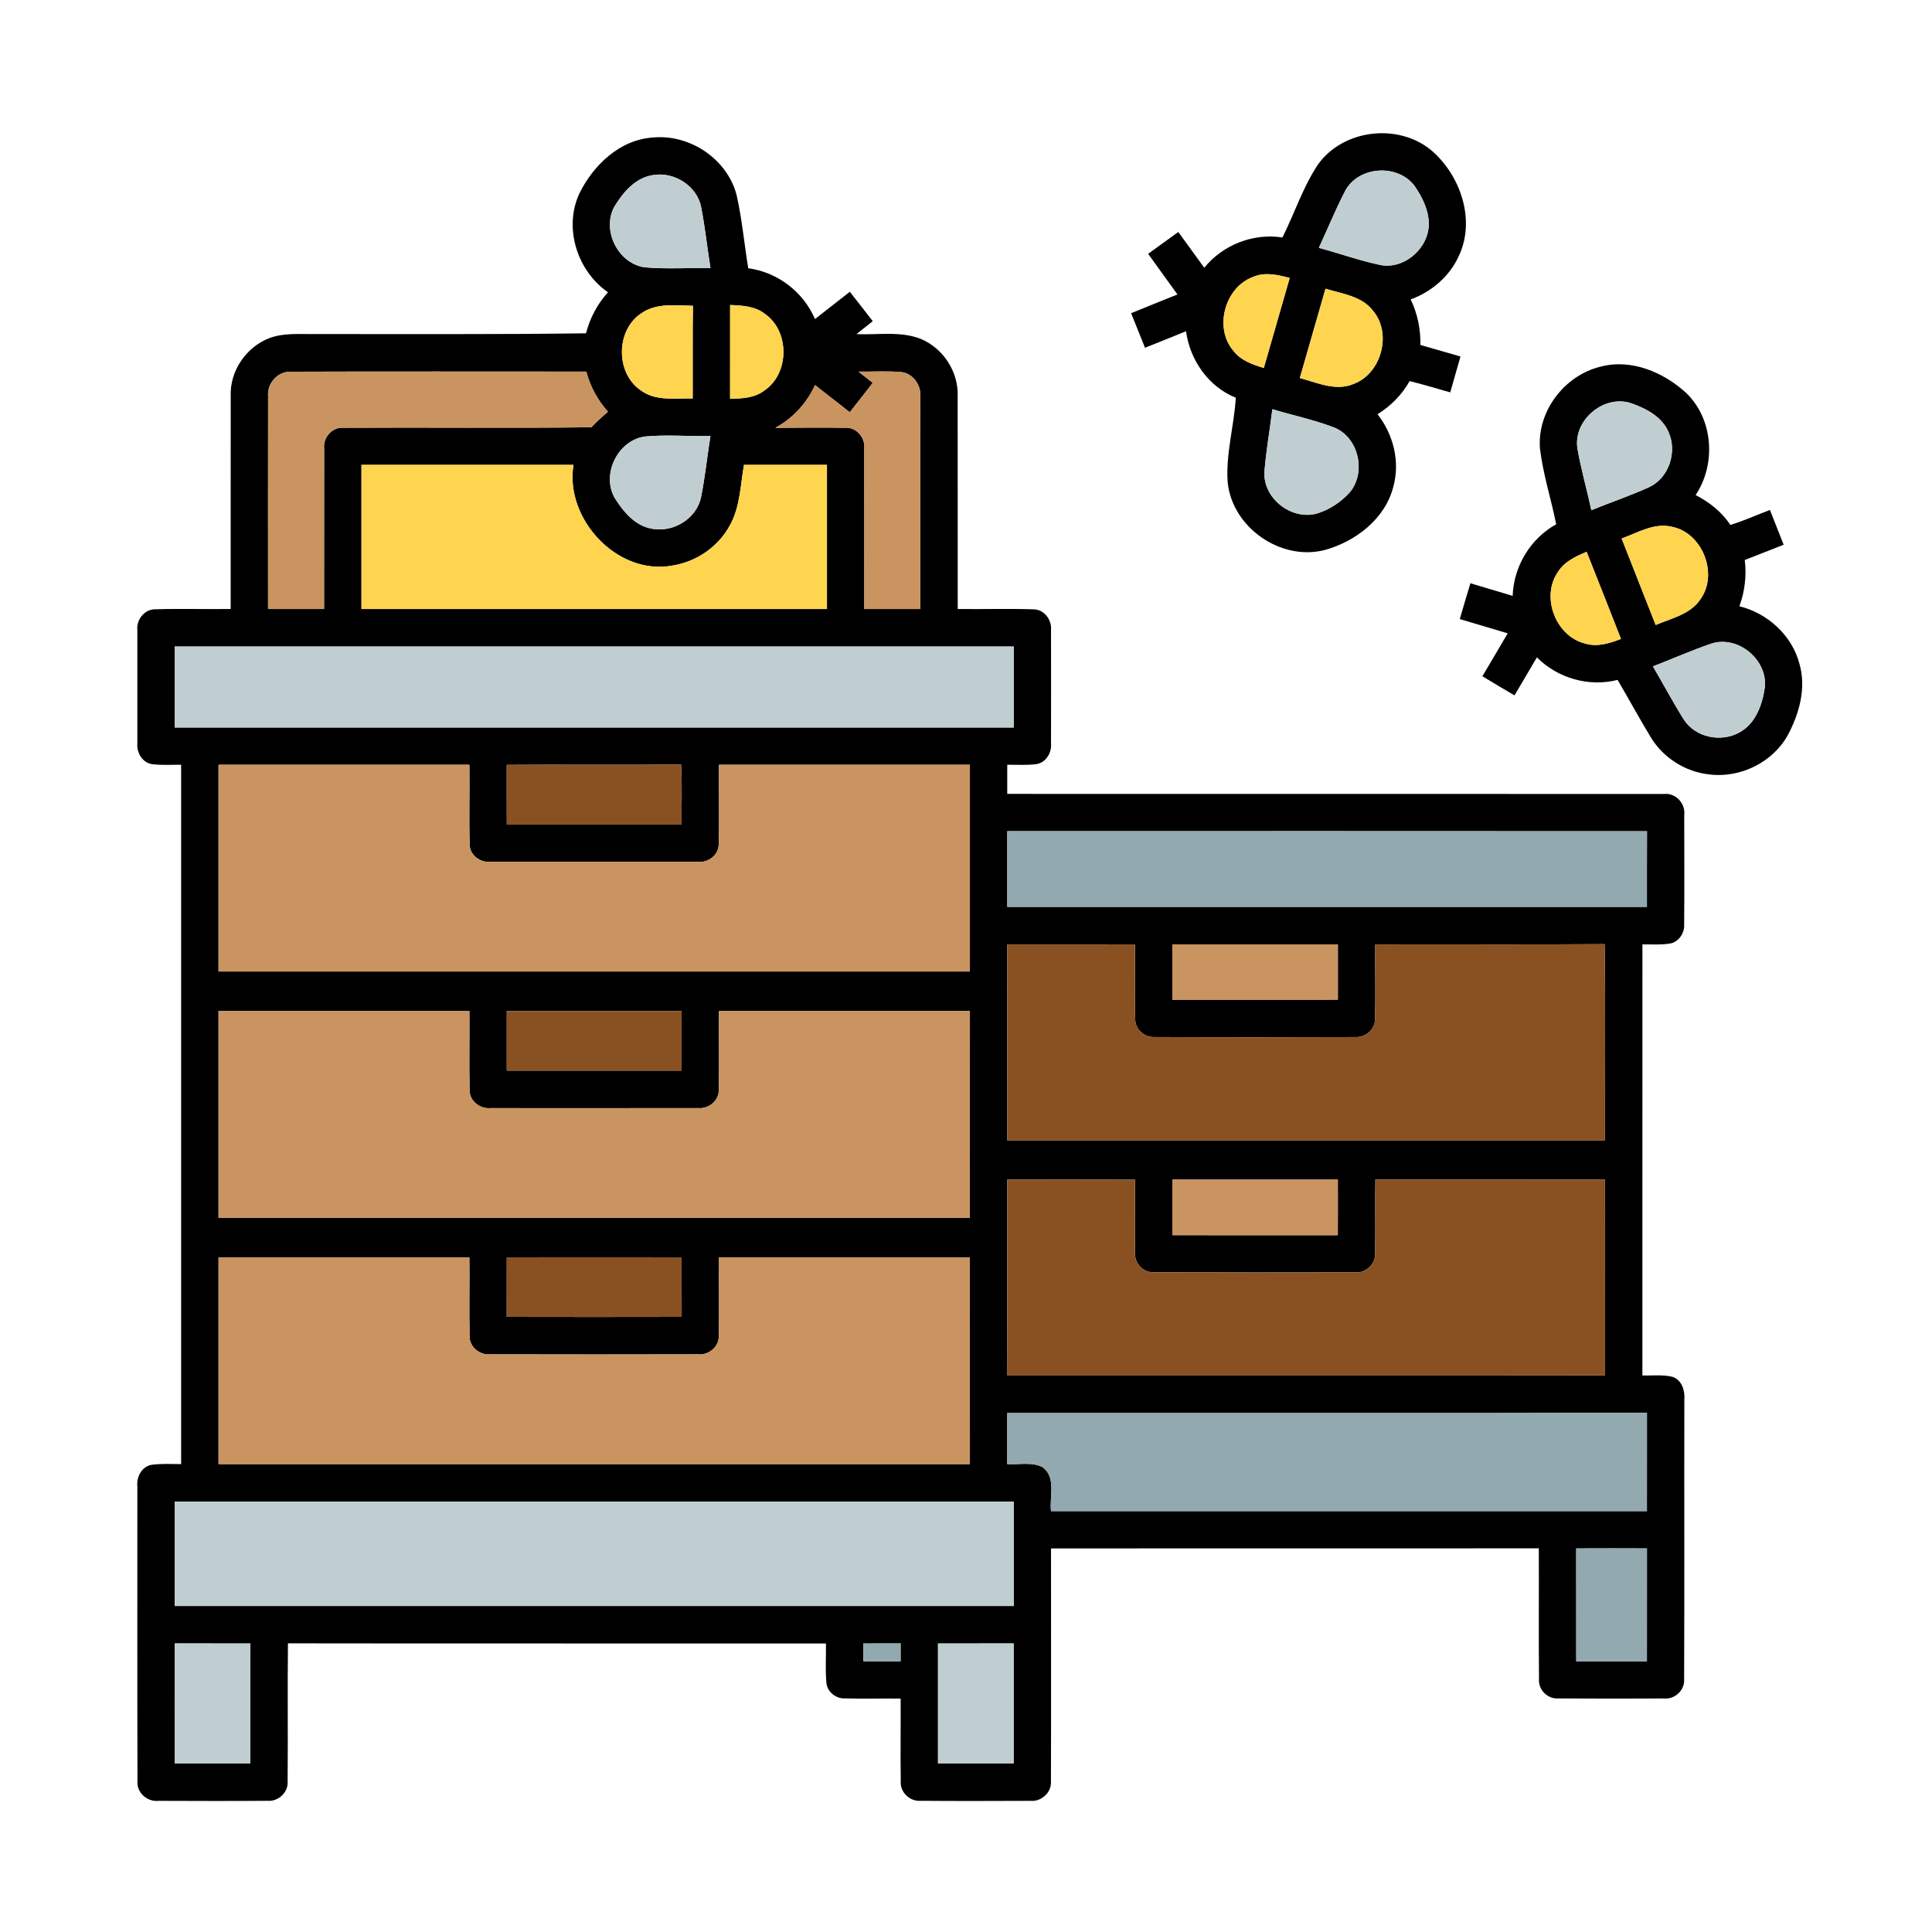 <?xml version="1.0" encoding="UTF-8" ?>
<!DOCTYPE svg PUBLIC "-//W3C//DTD SVG 1.1//EN" "http://www.w3.org/Graphics/SVG/1.1/DTD/svg11.dtd">
<svg width="512pt" height="512pt" viewBox="0 0 512 512" version="1.1" xmlns="http://www.w3.org/2000/svg">
<g id="#000000ff">
<path fill="#000000" opacity="1.00" d=" M 349.37 43.46 C 356.08 34.25 370.50 32.58 379.26 39.79 C 386.98 46.34 391.10 58.17 386.66 67.71 C 384.24 73.18 379.42 77.31 373.84 79.35 C 375.66 83.11 376.50 87.24 376.42 91.42 C 379.95 92.44 383.50 93.46 387.04 94.47 C 386.15 97.64 385.25 100.81 384.33 103.98 C 380.74 102.98 377.18 101.88 373.57 100.99 C 371.54 104.61 368.58 107.59 365.06 109.77 C 369.26 115.12 371.09 122.37 369.24 129.00 C 367.09 137.50 359.25 143.50 351.09 145.75 C 339.45 148.77 326.60 139.83 325.35 127.87 C 324.80 120.32 327.05 112.91 327.50 105.40 C 320.26 102.49 315.33 95.42 314.31 87.78 C 310.69 89.26 307.07 90.72 303.44 92.16 C 302.20 89.11 300.97 86.05 299.76 83.00 C 303.84 81.32 307.95 79.69 312.04 78.03 C 309.45 74.44 306.84 70.86 304.27 67.26 C 306.94 65.34 309.61 63.42 312.27 61.48 C 314.57 64.63 316.86 67.80 319.14 70.96 C 324.07 64.87 332.10 61.74 339.86 62.93 C 343.10 56.48 345.31 49.47 349.37 43.46 M 356.48 50.59 C 353.92 55.51 351.86 60.66 349.51 65.68 C 355.04 67.16 360.45 69.12 366.06 70.28 C 372.52 71.31 378.83 65.47 378.65 59.01 C 378.51 55.44 376.83 52.08 374.82 49.20 C 370.31 43.33 360.01 44.01 356.48 50.59 M 326.92 93.03 C 328.87 95.56 331.98 96.62 334.92 97.52 C 337.22 89.57 339.51 81.62 341.78 73.67 C 338.64 72.82 335.22 72.02 332.08 73.39 C 324.56 76.13 321.63 86.96 326.92 93.03 M 351.27 76.52 C 349.02 84.41 346.73 92.29 344.47 100.18 C 349.06 101.40 354.01 103.77 358.74 101.74 C 366.14 98.94 368.98 88.29 363.79 82.26 C 360.77 78.42 355.63 77.86 351.27 76.52 M 337.19 108.44 C 336.53 113.98 335.51 119.49 335.09 125.06 C 334.71 132.09 342.23 137.92 348.96 136.10 C 352.28 135.10 355.32 133.09 357.66 130.53 C 362.12 125.27 360.12 116.06 353.70 113.35 C 348.34 111.27 342.68 110.11 337.19 108.44 Z" />
<path fill="#000000" opacity="1.00" d=" M 153.51 51.34 C 157.20 43.77 164.27 36.99 173.06 36.44 C 182.84 35.51 192.75 42.16 195.22 51.73 C 196.65 58.11 197.24 64.65 198.29 71.09 C 206.07 72.13 212.89 77.35 215.98 84.55 C 219.05 82.14 222.13 79.72 225.21 77.33 C 227.25 79.91 229.28 82.51 231.29 85.12 C 229.85 86.26 228.41 87.40 226.97 88.54 C 232.66 88.81 238.65 87.67 244.08 89.84 C 249.98 92.32 254.02 98.55 253.79 104.96 C 253.82 123.77 253.78 142.58 253.81 161.39 C 260.51 161.48 267.22 161.25 273.92 161.48 C 276.74 161.51 278.79 164.29 278.53 166.99 C 278.55 177.02 278.55 187.04 278.53 197.06 C 278.74 199.49 277.19 202.08 274.69 202.50 C 272.11 202.83 269.51 202.65 266.93 202.67 C 266.93 205.24 266.93 207.82 266.93 210.39 C 324.97 210.42 383.00 210.38 441.03 210.41 C 444.11 210.10 446.72 212.97 446.34 216.01 C 446.35 225.68 446.40 235.35 446.32 245.02 C 446.44 247.19 445.04 249.35 442.93 249.98 C 440.40 250.46 437.81 250.25 435.26 250.27 C 435.25 288.35 435.26 326.44 435.25 364.52 C 437.91 364.59 440.66 364.23 443.28 364.89 C 445.75 365.78 446.57 368.56 446.37 370.96 C 446.31 395.65 446.42 420.33 446.31 445.01 C 446.52 447.87 443.90 450.36 441.06 450.11 C 431.69 450.15 422.32 450.16 412.95 450.10 C 410.18 450.30 407.67 447.85 407.85 445.08 C 407.74 433.50 407.86 421.91 407.80 410.33 C 364.71 410.35 321.62 410.31 278.53 410.35 C 278.52 430.91 278.58 451.48 278.51 472.04 C 278.73 475.01 275.97 477.53 273.04 477.24 C 263.35 477.28 253.65 477.31 243.96 477.23 C 241.08 477.45 238.46 474.91 238.71 472.02 C 238.60 464.73 238.72 457.43 238.68 450.14 C 233.76 450.07 228.84 450.24 223.93 450.09 C 221.58 450.22 219.26 448.40 219.01 446.04 C 218.69 442.54 218.94 439.03 218.89 435.54 C 171.36 435.50 123.84 435.58 76.31 435.50 C 76.16 447.68 76.35 459.87 76.22 472.04 C 76.45 474.94 73.82 477.45 70.95 477.23 C 61.31 477.31 51.67 477.27 42.03 477.24 C 39.05 477.58 36.17 475.08 36.43 472.03 C 36.36 445.99 36.41 419.95 36.40 393.91 C 36.14 391.46 37.50 388.77 40.03 388.21 C 42.67 387.82 45.34 388.00 48.00 388.00 C 48.00 326.22 48.01 264.44 48.00 202.66 C 45.45 202.66 42.90 202.82 40.36 202.52 C 37.78 202.18 36.18 199.51 36.40 197.04 C 36.39 187.02 36.38 177.00 36.40 166.99 C 36.11 164.24 38.26 161.46 41.10 161.47 C 47.77 161.26 54.46 161.48 61.13 161.39 C 61.15 142.58 61.12 123.76 61.14 104.94 C 60.88 98.32 65.24 91.96 71.38 89.61 C 75.10 88.20 79.15 88.57 83.04 88.53 C 107.13 88.51 131.22 88.66 155.30 88.33 C 156.33 84.28 158.33 80.55 161.12 77.45 C 152.99 71.83 149.32 60.45 153.51 51.34 M 162.81 54.77 C 159.39 61.06 163.80 69.87 170.90 70.85 C 176.68 71.35 182.49 70.94 188.28 71.06 C 187.42 65.71 186.86 60.30 185.83 54.97 C 184.77 49.30 178.72 45.46 173.13 46.39 C 168.45 47.03 165.11 50.95 162.81 54.77 M 170.02 82.99 C 163.21 87.38 163.06 98.73 169.69 103.35 C 173.66 106.41 178.92 105.49 183.57 105.59 C 183.61 97.41 183.51 89.22 183.63 81.04 C 179.09 80.97 173.98 80.22 170.02 82.99 M 193.48 105.67 C 196.64 105.64 200.02 105.47 202.63 103.44 C 209.23 98.94 209.29 87.81 202.76 83.22 C 200.13 81.14 196.69 80.95 193.49 80.83 C 193.47 89.11 193.48 97.39 193.48 105.67 M 71.05 104.97 C 71.00 123.78 71.05 142.59 71.04 161.39 C 75.98 161.40 80.93 161.40 85.88 161.39 C 85.90 147.25 85.86 133.10 85.90 118.95 C 85.54 116.02 87.96 113.13 90.98 113.36 C 112.88 113.23 134.79 113.49 156.70 113.23 C 158.09 111.77 159.58 110.42 161.11 109.11 C 158.38 106.06 156.42 102.43 155.37 98.48 C 129.24 98.49 103.10 98.41 76.98 98.51 C 73.58 98.42 70.76 101.63 71.05 104.97 M 227.51 98.48 C 228.77 99.47 230.03 100.46 231.29 101.46 C 229.28 104.07 227.25 106.67 225.20 109.25 C 222.13 106.85 219.06 104.45 215.99 102.05 C 213.80 106.86 210.12 110.85 205.47 113.38 C 211.66 113.34 217.86 113.26 224.05 113.37 C 227.01 113.18 229.37 116.05 229.04 118.91 C 229.08 133.07 229.03 147.23 229.05 161.40 C 234.00 161.40 238.95 161.40 243.90 161.40 C 243.89 142.60 243.93 123.80 243.88 105.00 C 244.11 102.01 241.92 98.97 238.88 98.61 C 235.10 98.27 231.30 98.54 227.51 98.48 M 162.96 132.06 C 165.26 135.71 168.45 139.50 172.98 140.15 C 178.55 141.12 184.64 137.39 185.79 131.74 C 186.86 126.38 187.41 120.93 188.27 115.54 C 182.54 115.68 176.78 115.15 171.05 115.67 C 163.75 116.56 159.25 125.71 162.96 132.06 M 95.79 123.20 C 95.78 135.93 95.78 148.66 95.79 161.40 C 136.91 161.40 178.03 161.40 219.15 161.40 C 219.15 148.67 219.15 135.93 219.15 123.20 C 211.82 123.20 204.49 123.20 197.16 123.20 C 196.21 128.62 196.15 134.41 193.37 139.32 C 190.30 144.99 184.43 148.93 178.09 149.90 C 163.50 152.52 149.63 137.48 151.98 123.19 C 133.25 123.21 114.52 123.19 95.79 123.20 M 46.30 171.33 C 46.30 178.49 46.30 185.64 46.30 192.80 C 120.41 192.80 194.53 192.80 268.64 192.80 C 268.64 185.64 268.64 178.49 268.64 171.34 C 194.53 171.33 120.41 171.34 46.30 171.33 M 57.91 202.67 C 57.90 220.94 57.90 239.20 57.91 257.46 C 124.28 257.47 190.65 257.47 257.03 257.46 C 257.03 239.20 257.04 220.94 257.03 202.67 C 234.86 202.66 212.70 202.67 190.54 202.67 C 190.46 209.73 190.68 216.80 190.46 223.85 C 190.41 226.62 187.67 228.67 185.00 228.39 C 166.67 228.41 148.33 228.41 130.00 228.39 C 127.34 228.68 124.55 226.69 124.47 223.92 C 124.26 216.84 124.48 209.75 124.39 202.67 C 102.23 202.67 80.07 202.66 57.91 202.67 M 134.29 202.70 C 134.30 207.97 134.28 213.25 134.31 218.53 C 149.75 218.53 165.19 218.54 180.63 218.53 C 180.58 213.21 180.81 207.88 180.49 202.57 C 165.09 202.81 149.69 202.57 134.29 202.70 M 266.94 220.27 C 266.92 226.95 266.93 233.64 266.94 240.33 C 323.44 240.34 379.94 240.34 436.45 240.33 C 436.46 233.65 436.43 226.97 436.47 220.29 C 379.96 220.23 323.45 220.28 266.94 220.27 M 266.94 250.28 C 266.91 267.58 266.92 284.88 266.94 302.19 C 319.74 302.21 372.54 302.20 425.34 302.19 C 425.31 284.86 425.49 267.53 425.25 250.21 C 404.99 250.35 384.72 250.22 364.45 250.28 C 364.38 256.86 364.58 263.44 364.39 270.01 C 364.47 272.80 361.83 275.03 359.12 274.83 C 341.40 274.89 323.67 274.91 305.95 274.82 C 303.30 274.98 300.77 272.76 300.85 270.05 C 300.65 263.46 300.86 256.86 300.78 250.27 C 289.50 250.27 278.22 250.26 266.94 250.28 M 310.69 250.27 C 310.68 255.15 310.68 260.04 310.69 264.93 C 325.31 264.93 339.93 264.95 354.55 264.92 C 354.54 260.04 354.55 255.15 354.55 250.27 C 339.93 250.26 325.31 250.27 310.69 250.27 M 57.91 267.94 C 57.90 286.20 57.90 304.47 57.91 322.73 C 124.28 322.73 190.65 322.74 257.02 322.73 C 257.04 304.47 257.03 286.20 257.03 267.94 C 234.87 267.93 212.70 267.93 190.54 267.94 C 190.47 274.92 190.65 281.91 190.48 288.89 C 190.53 291.72 187.78 293.91 185.05 293.65 C 166.69 293.68 148.32 293.67 129.96 293.66 C 127.21 293.93 124.40 291.77 124.45 288.90 C 124.29 281.92 124.46 274.93 124.39 267.94 C 102.23 267.93 80.07 267.93 57.91 267.94 M 134.30 267.96 C 134.29 273.21 134.29 278.47 134.30 283.72 C 149.75 283.73 165.19 283.74 180.64 283.72 C 180.64 278.46 180.65 273.21 180.64 267.96 C 165.19 267.92 149.75 267.92 134.30 267.96 M 266.94 312.61 C 266.94 329.92 266.88 347.23 266.97 364.53 C 319.77 364.51 372.56 364.58 425.36 364.50 C 425.34 347.20 425.38 329.91 425.34 312.61 C 405.06 312.58 384.77 312.61 364.49 312.59 C 364.36 319.05 364.56 325.51 364.41 331.97 C 364.67 334.90 361.98 337.49 359.07 337.18 C 341.36 337.21 323.64 337.23 305.93 337.16 C 303.09 337.39 300.59 334.83 300.82 332.01 C 300.69 325.55 300.83 319.09 300.79 312.63 C 289.51 312.57 278.22 312.60 266.94 312.61 M 310.69 312.61 C 310.68 317.51 310.68 322.42 310.69 327.33 C 325.31 327.34 339.92 327.32 354.53 327.34 C 354.56 322.42 354.55 317.51 354.54 312.60 C 339.92 312.61 325.31 312.59 310.69 312.61 M 57.91 333.20 C 57.90 351.47 57.91 369.73 57.91 388.00 C 124.28 388.00 190.65 388.00 257.03 388.00 C 257.03 369.73 257.04 351.47 257.02 333.20 C 234.87 333.19 212.71 333.21 190.55 333.20 C 190.47 340.16 190.65 347.13 190.48 354.09 C 190.56 356.92 187.81 359.17 185.06 358.91 C 166.68 358.96 148.30 358.95 129.92 358.91 C 127.15 359.18 124.36 356.95 124.45 354.09 C 124.29 347.12 124.47 340.16 124.39 333.20 C 102.23 333.20 80.07 333.19 57.91 333.20 M 134.30 333.21 C 134.29 338.46 134.30 343.72 134.29 348.98 C 149.74 349.01 165.20 349.02 180.65 348.98 C 180.64 343.72 180.65 338.47 180.64 333.21 C 165.19 333.18 149.75 333.19 134.30 333.21 M 266.94 374.47 C 266.92 378.98 266.93 383.49 266.93 388.00 C 270.01 388.19 273.40 387.36 276.25 388.79 C 280.00 391.43 278.08 396.64 278.53 400.46 C 331.17 400.47 383.81 400.47 436.45 400.46 C 436.46 391.78 436.45 383.09 436.46 374.40 C 379.95 374.55 323.45 374.43 266.94 374.47 M 46.30 397.94 C 46.30 407.16 46.29 416.38 46.30 425.60 C 120.41 425.60 194.52 425.60 268.64 425.60 C 268.64 416.38 268.64 407.16 268.64 397.94 C 194.53 397.93 120.41 397.93 46.30 397.94 M 417.71 410.35 C 417.72 420.32 417.70 430.29 417.72 440.26 C 423.96 440.27 430.20 440.27 436.45 440.26 C 436.46 430.29 436.45 420.32 436.46 410.35 C 430.21 410.32 423.96 410.32 417.71 410.35 M 46.31 467.34 C 52.99 467.32 59.67 467.34 66.35 467.33 C 66.36 456.73 66.36 446.13 66.36 435.54 C 59.67 435.52 52.99 435.54 46.31 435.53 C 46.29 446.13 46.29 456.73 46.31 467.34 M 228.79 435.54 C 228.78 437.11 228.78 438.68 228.79 440.26 C 232.08 440.26 235.37 440.27 238.67 440.27 C 238.67 438.68 238.67 437.10 238.67 435.52 C 235.37 435.53 232.08 435.53 228.79 435.54 M 248.58 435.54 C 248.57 446.13 248.57 456.73 248.58 467.33 C 255.26 467.34 261.95 467.33 268.63 467.34 C 268.65 456.73 268.64 446.13 268.63 435.53 C 261.95 435.54 255.26 435.53 248.58 435.54 Z" />
<path fill="#000000" opacity="1.00" d=" M 424.15 97.17 C 432.30 95.00 440.88 98.65 446.86 104.14 C 454.06 111.09 454.83 122.99 449.36 131.20 C 453.01 133.08 456.29 135.66 458.56 139.11 C 462.14 138.03 465.55 136.46 469.05 135.14 C 470.27 138.21 471.48 141.28 472.69 144.36 C 469.26 145.73 465.81 147.05 462.38 148.40 C 462.89 152.55 462.39 156.73 460.96 160.66 C 468.44 162.52 474.90 168.37 476.87 175.91 C 478.73 182.29 476.84 189.09 473.80 194.79 C 469.79 202.05 461.17 206.27 452.98 205.23 C 446.69 204.57 440.83 200.87 437.53 195.48 C 434.47 190.44 431.66 185.26 428.68 180.18 C 421.07 182.11 412.82 179.75 407.29 174.21 C 405.32 177.57 403.35 180.93 401.36 184.28 C 398.51 182.60 395.66 180.93 392.85 179.21 C 395.11 175.43 397.33 171.63 399.56 167.84 C 395.33 166.56 391.09 165.33 386.86 164.06 C 387.78 160.89 388.71 157.73 389.67 154.57 C 393.41 155.68 397.14 156.78 400.87 157.91 C 401.14 150.10 405.56 142.73 412.41 138.94 C 411.07 132.28 408.95 125.76 408.12 119.01 C 407.25 109.08 414.56 99.49 424.15 97.17 M 418.07 119.06 C 419.03 124.49 420.56 129.81 421.73 135.20 C 426.83 133.12 432.07 131.37 437.08 129.08 C 442.28 126.62 444.49 119.84 442.24 114.64 C 440.51 110.42 436.11 108.16 432.02 106.78 C 424.78 104.61 416.74 111.57 418.07 119.06 M 429.75 142.71 C 432.75 150.36 435.76 157.99 438.77 165.63 C 442.98 163.83 448.09 162.79 450.73 158.66 C 455.42 151.89 451.07 141.08 442.94 139.57 C 438.27 138.51 433.98 141.20 429.75 142.71 M 412.76 151.75 C 408.31 158.37 412.38 168.71 420.13 170.56 C 423.32 171.52 426.59 170.46 429.58 169.33 C 426.56 161.63 423.53 153.92 420.47 146.24 C 417.54 147.46 414.43 148.89 412.76 151.75 M 453.44 170.59 C 448.22 172.37 443.18 174.63 438.04 176.60 C 440.81 181.28 443.34 186.12 446.26 190.73 C 449.35 195.51 456.23 196.83 461.08 194.03 C 465.33 191.68 467.06 186.64 467.71 182.09 C 468.41 174.77 460.49 168.23 453.44 170.59 Z" />
</g>
<g id="#c1ced1ff">
<path fill="#c1ced1" opacity="1.00" d=" M 356.48 50.59 C 360.01 44.01 370.31 43.33 374.82 49.20 C 376.83 52.08 378.51 55.44 378.65 59.01 C 378.83 65.47 372.52 71.31 366.06 70.28 C 360.45 69.12 355.04 67.16 349.51 65.68 C 351.86 60.66 353.92 55.51 356.48 50.59 Z" />
<path fill="#c1ced1" opacity="1.00" d=" M 162.81 54.77 C 165.11 50.95 168.45 47.03 173.13 46.39 C 178.72 45.46 184.77 49.30 185.83 54.97 C 186.86 60.30 187.42 65.71 188.28 71.06 C 182.49 70.94 176.68 71.35 170.90 70.85 C 163.80 69.87 159.39 61.06 162.81 54.77 Z" />
<path fill="#c1ced1" opacity="1.00" d=" M 418.07 119.06 C 416.74 111.57 424.78 104.61 432.02 106.78 C 436.11 108.16 440.51 110.42 442.24 114.64 C 444.49 119.84 442.28 126.62 437.08 129.08 C 432.07 131.37 426.83 133.12 421.73 135.20 C 420.56 129.81 419.03 124.49 418.07 119.06 Z" />
<path fill="#c1ced1" opacity="1.00" d=" M 337.19 108.44 C 342.68 110.11 348.34 111.27 353.70 113.35 C 360.12 116.06 362.12 125.27 357.66 130.53 C 355.32 133.09 352.28 135.10 348.96 136.10 C 342.23 137.92 334.71 132.09 335.09 125.06 C 335.51 119.49 336.53 113.98 337.19 108.44 Z" />
<path fill="#c1ced1" opacity="1.00" d=" M 162.96 132.06 C 159.25 125.71 163.75 116.56 171.05 115.67 C 176.78 115.15 182.54 115.68 188.27 115.54 C 187.41 120.93 186.86 126.38 185.79 131.74 C 184.64 137.39 178.55 141.12 172.98 140.15 C 168.45 139.50 165.26 135.71 162.96 132.06 Z" />
<path fill="#c1ced1" opacity="1.00" d=" M 453.44 170.59 C 460.49 168.23 468.41 174.77 467.71 182.09 C 467.06 186.64 465.33 191.68 461.08 194.03 C 456.23 196.83 449.35 195.51 446.26 190.73 C 443.34 186.12 440.81 181.28 438.04 176.60 C 443.18 174.63 448.22 172.37 453.44 170.59 Z" />
<path fill="#c1ced1" opacity="1.00" d=" M 46.30 171.33 C 120.41 171.34 194.53 171.33 268.64 171.34 C 268.64 178.49 268.64 185.64 268.64 192.80 C 194.53 192.80 120.41 192.80 46.30 192.80 C 46.30 185.64 46.30 178.49 46.30 171.33 Z" />
<path fill="#c1ced1" opacity="1.00" d=" M 46.30 397.94 C 120.41 397.93 194.53 397.93 268.64 397.94 C 268.64 407.16 268.64 416.38 268.64 425.60 C 194.52 425.60 120.41 425.60 46.30 425.60 C 46.29 416.38 46.30 407.16 46.30 397.94 Z" />
<path fill="#c1ced1" opacity="1.00" d=" M 46.31 467.34 C 46.29 456.73 46.29 446.13 46.31 435.53 C 52.99 435.54 59.67 435.52 66.36 435.54 C 66.36 446.13 66.36 456.73 66.35 467.33 C 59.67 467.34 52.99 467.32 46.31 467.34 Z" />
<path fill="#c1ced1" opacity="1.00" d=" M 248.58 435.54 C 255.26 435.53 261.95 435.54 268.63 435.53 C 268.64 446.13 268.65 456.73 268.63 467.34 C 261.95 467.33 255.26 467.34 248.58 467.33 C 248.57 456.73 248.57 446.13 248.58 435.54 Z" />
</g>
<g id="#ffd44fff">
<path fill="#ffd44f" opacity="1.00" d=" M 326.92 93.03 C 321.63 86.96 324.56 76.13 332.08 73.39 C 335.22 72.02 338.64 72.82 341.78 73.67 C 339.51 81.62 337.22 89.57 334.92 97.52 C 331.98 96.62 328.87 95.56 326.92 93.03 Z" />
<path fill="#ffd44f" opacity="1.00" d=" M 351.27 76.52 C 355.63 77.86 360.77 78.42 363.79 82.26 C 368.98 88.29 366.14 98.94 358.74 101.74 C 354.01 103.77 349.06 101.40 344.47 100.18 C 346.73 92.29 349.02 84.41 351.27 76.52 Z" />
<path fill="#ffd44f" opacity="1.00" d=" M 170.02 82.99 C 173.98 80.22 179.09 80.97 183.63 81.04 C 183.51 89.22 183.61 97.41 183.57 105.59 C 178.92 105.49 173.66 106.41 169.69 103.35 C 163.06 98.73 163.21 87.38 170.02 82.99 Z" />
<path fill="#ffd44f" opacity="1.00" d=" M 193.48 105.67 C 193.48 97.39 193.47 89.11 193.49 80.83 C 196.69 80.95 200.13 81.14 202.76 83.22 C 209.29 87.81 209.23 98.94 202.63 103.44 C 200.02 105.47 196.64 105.64 193.48 105.67 Z" />
<path fill="#ffd44f" opacity="1.00" d=" M 95.79 123.20 C 114.52 123.19 133.25 123.21 151.98 123.19 C 149.63 137.48 163.50 152.52 178.09 149.90 C 184.43 148.93 190.30 144.99 193.37 139.32 C 196.15 134.41 196.21 128.62 197.16 123.20 C 204.49 123.20 211.82 123.20 219.15 123.20 C 219.15 135.93 219.15 148.67 219.15 161.40 C 178.03 161.40 136.91 161.40 95.79 161.40 C 95.78 148.66 95.78 135.93 95.79 123.20 Z" />
<path fill="#ffd44f" opacity="1.00" d=" M 429.75 142.71 C 433.98 141.20 438.27 138.51 442.94 139.57 C 451.07 141.08 455.42 151.89 450.73 158.66 C 448.09 162.79 442.98 163.83 438.77 165.63 C 435.76 157.99 432.75 150.36 429.75 142.71 Z" />
<path fill="#ffd44f" opacity="1.00" d=" M 412.76 151.75 C 414.43 148.89 417.54 147.46 420.47 146.24 C 423.53 153.92 426.56 161.63 429.58 169.33 C 426.59 170.46 423.32 171.52 420.13 170.56 C 412.38 168.71 408.31 158.37 412.76 151.75 Z" />
</g>
<g id="#c99460ff">
<path fill="#c99460" opacity="1.00" d=" M 71.05 104.97 C 70.76 101.63 73.58 98.42 76.98 98.51 C 103.10 98.41 129.24 98.49 155.37 98.48 C 156.42 102.43 158.38 106.06 161.11 109.11 C 159.58 110.42 158.09 111.77 156.70 113.23 C 134.79 113.49 112.88 113.23 90.98 113.36 C 87.96 113.13 85.54 116.02 85.90 118.95 C 85.86 133.10 85.90 147.25 85.88 161.39 C 80.93 161.40 75.98 161.40 71.04 161.39 C 71.05 142.59 71.00 123.78 71.05 104.97 Z" />
<path fill="#c99460" opacity="1.00" d=" M 227.51 98.48 C 231.30 98.54 235.10 98.27 238.88 98.61 C 241.92 98.97 244.11 102.01 243.88 105.00 C 243.93 123.80 243.89 142.60 243.90 161.40 C 238.95 161.40 234.00 161.40 229.05 161.40 C 229.03 147.23 229.08 133.07 229.04 118.91 C 229.37 116.05 227.01 113.18 224.05 113.37 C 217.86 113.26 211.66 113.34 205.47 113.38 C 210.12 110.85 213.80 106.86 215.99 102.05 C 219.06 104.45 222.13 106.85 225.20 109.25 C 227.25 106.67 229.28 104.07 231.29 101.46 C 230.03 100.46 228.77 99.47 227.51 98.48 Z" />
<path fill="#c99460" opacity="1.00" d=" M 57.91 202.67 C 80.07 202.66 102.23 202.67 124.39 202.67 C 124.48 209.75 124.26 216.84 124.47 223.92 C 124.55 226.69 127.34 228.68 130.00 228.39 C 148.33 228.41 166.67 228.41 185.00 228.39 C 187.67 228.67 190.41 226.62 190.46 223.85 C 190.68 216.80 190.46 209.73 190.54 202.67 C 212.70 202.67 234.86 202.66 257.03 202.67 C 257.04 220.94 257.03 239.20 257.03 257.46 C 190.65 257.47 124.28 257.47 57.91 257.46 C 57.90 239.20 57.90 220.94 57.91 202.67 Z" />
<path fill="#c99460" opacity="1.00" d=" M 310.69 250.27 C 325.31 250.27 339.93 250.26 354.55 250.27 C 354.55 255.15 354.54 260.04 354.55 264.92 C 339.93 264.95 325.31 264.93 310.69 264.93 C 310.68 260.04 310.68 255.15 310.69 250.27 Z" />
<path fill="#c99460" opacity="1.00" d=" M 57.91 267.94 C 80.07 267.93 102.23 267.93 124.39 267.94 C 124.46 274.93 124.29 281.92 124.45 288.90 C 124.40 291.77 127.21 293.93 129.96 293.66 C 148.32 293.67 166.69 293.68 185.05 293.65 C 187.78 293.91 190.53 291.72 190.48 288.89 C 190.65 281.91 190.47 274.92 190.54 267.94 C 212.70 267.93 234.87 267.93 257.03 267.94 C 257.03 286.20 257.04 304.47 257.02 322.73 C 190.65 322.74 124.28 322.73 57.91 322.73 C 57.90 304.47 57.90 286.20 57.91 267.94 Z" />
<path fill="#c99460" opacity="1.00" d=" M 310.69 312.61 C 325.31 312.59 339.92 312.61 354.54 312.60 C 354.55 317.51 354.56 322.42 354.53 327.34 C 339.92 327.32 325.31 327.34 310.69 327.33 C 310.68 322.42 310.68 317.51 310.69 312.61 Z" />
<path fill="#c99460" opacity="1.00" d=" M 57.91 333.20 C 80.07 333.19 102.23 333.20 124.39 333.20 C 124.47 340.16 124.29 347.12 124.45 354.09 C 124.36 356.95 127.15 359.18 129.92 358.91 C 148.30 358.95 166.68 358.96 185.06 358.91 C 187.81 359.17 190.56 356.92 190.48 354.09 C 190.65 347.13 190.47 340.16 190.55 333.20 C 212.71 333.21 234.87 333.19 257.02 333.20 C 257.04 351.47 257.03 369.73 257.03 388.00 C 190.65 388.00 124.28 388.00 57.91 388.00 C 57.91 369.73 57.90 351.47 57.91 333.20 Z" />
</g>
<g id="#895122ff">
<path fill="#895122" opacity="1.00" d=" M 134.29 202.70 C 149.69 202.57 165.09 202.81 180.49 202.57 C 180.81 207.88 180.58 213.21 180.63 218.53 C 165.19 218.54 149.75 218.53 134.31 218.53 C 134.28 213.25 134.30 207.97 134.29 202.70 Z" />
<path fill="#895122" opacity="1.00" d=" M 266.94 250.28 C 278.22 250.26 289.50 250.27 300.78 250.27 C 300.86 256.86 300.65 263.46 300.85 270.05 C 300.77 272.76 303.30 274.98 305.95 274.82 C 323.67 274.91 341.40 274.89 359.12 274.83 C 361.83 275.03 364.47 272.80 364.39 270.01 C 364.58 263.44 364.38 256.86 364.45 250.28 C 384.72 250.22 404.99 250.35 425.25 250.21 C 425.49 267.53 425.31 284.86 425.34 302.19 C 372.54 302.20 319.74 302.21 266.94 302.19 C 266.92 284.88 266.91 267.58 266.94 250.28 Z" />
<path fill="#895122" opacity="1.00" d=" M 134.30 267.96 C 149.75 267.92 165.19 267.92 180.64 267.96 C 180.65 273.21 180.64 278.46 180.64 283.72 C 165.19 283.74 149.75 283.73 134.30 283.72 C 134.29 278.47 134.29 273.21 134.30 267.96 Z" />
<path fill="#895122" opacity="1.00" d=" M 266.94 312.61 C 278.22 312.60 289.51 312.57 300.79 312.63 C 300.83 319.09 300.69 325.55 300.82 332.01 C 300.59 334.83 303.09 337.39 305.93 337.16 C 323.64 337.23 341.36 337.21 359.07 337.18 C 361.98 337.49 364.67 334.90 364.41 331.97 C 364.56 325.51 364.36 319.05 364.49 312.59 C 384.77 312.61 405.06 312.58 425.34 312.61 C 425.38 329.91 425.34 347.20 425.36 364.50 C 372.56 364.58 319.77 364.51 266.97 364.53 C 266.88 347.23 266.94 329.92 266.94 312.61 Z" />
<path fill="#895122" opacity="1.00" d=" M 134.30 333.21 C 149.75 333.19 165.19 333.18 180.64 333.21 C 180.65 338.47 180.64 343.72 180.65 348.98 C 165.20 349.02 149.74 349.01 134.29 348.98 C 134.30 343.72 134.29 338.46 134.30 333.21 Z" />
</g>
<g id="#92a9afff">
<path fill="#92a9af" opacity="1.00" d=" M 266.94 220.27 C 323.45 220.28 379.96 220.23 436.47 220.29 C 436.43 226.97 436.46 233.65 436.45 240.33 C 379.94 240.34 323.44 240.34 266.94 240.33 C 266.93 233.64 266.92 226.95 266.94 220.27 Z" />
<path fill="#92a9af" opacity="1.00" d=" M 266.94 374.47 C 323.45 374.43 379.95 374.55 436.46 374.40 C 436.45 383.09 436.46 391.78 436.45 400.46 C 383.81 400.47 331.17 400.47 278.53 400.46 C 278.08 396.64 280.00 391.43 276.25 388.79 C 273.40 387.36 270.01 388.19 266.93 388.00 C 266.93 383.49 266.92 378.98 266.94 374.47 Z" />
<path fill="#92a9af" opacity="1.00" d=" M 417.71 410.35 C 423.96 410.32 430.21 410.32 436.46 410.35 C 436.45 420.32 436.46 430.29 436.45 440.26 C 430.20 440.27 423.96 440.27 417.72 440.26 C 417.70 430.29 417.72 420.32 417.71 410.35 Z" />
<path fill="#92a9af" opacity="1.00" d=" M 228.79 435.54 C 232.08 435.53 235.37 435.53 238.67 435.52 C 238.67 437.10 238.67 438.68 238.67 440.27 C 235.37 440.27 232.08 440.26 228.79 440.26 C 228.78 438.68 228.78 437.11 228.79 435.54 Z" />
</g>
</svg>
